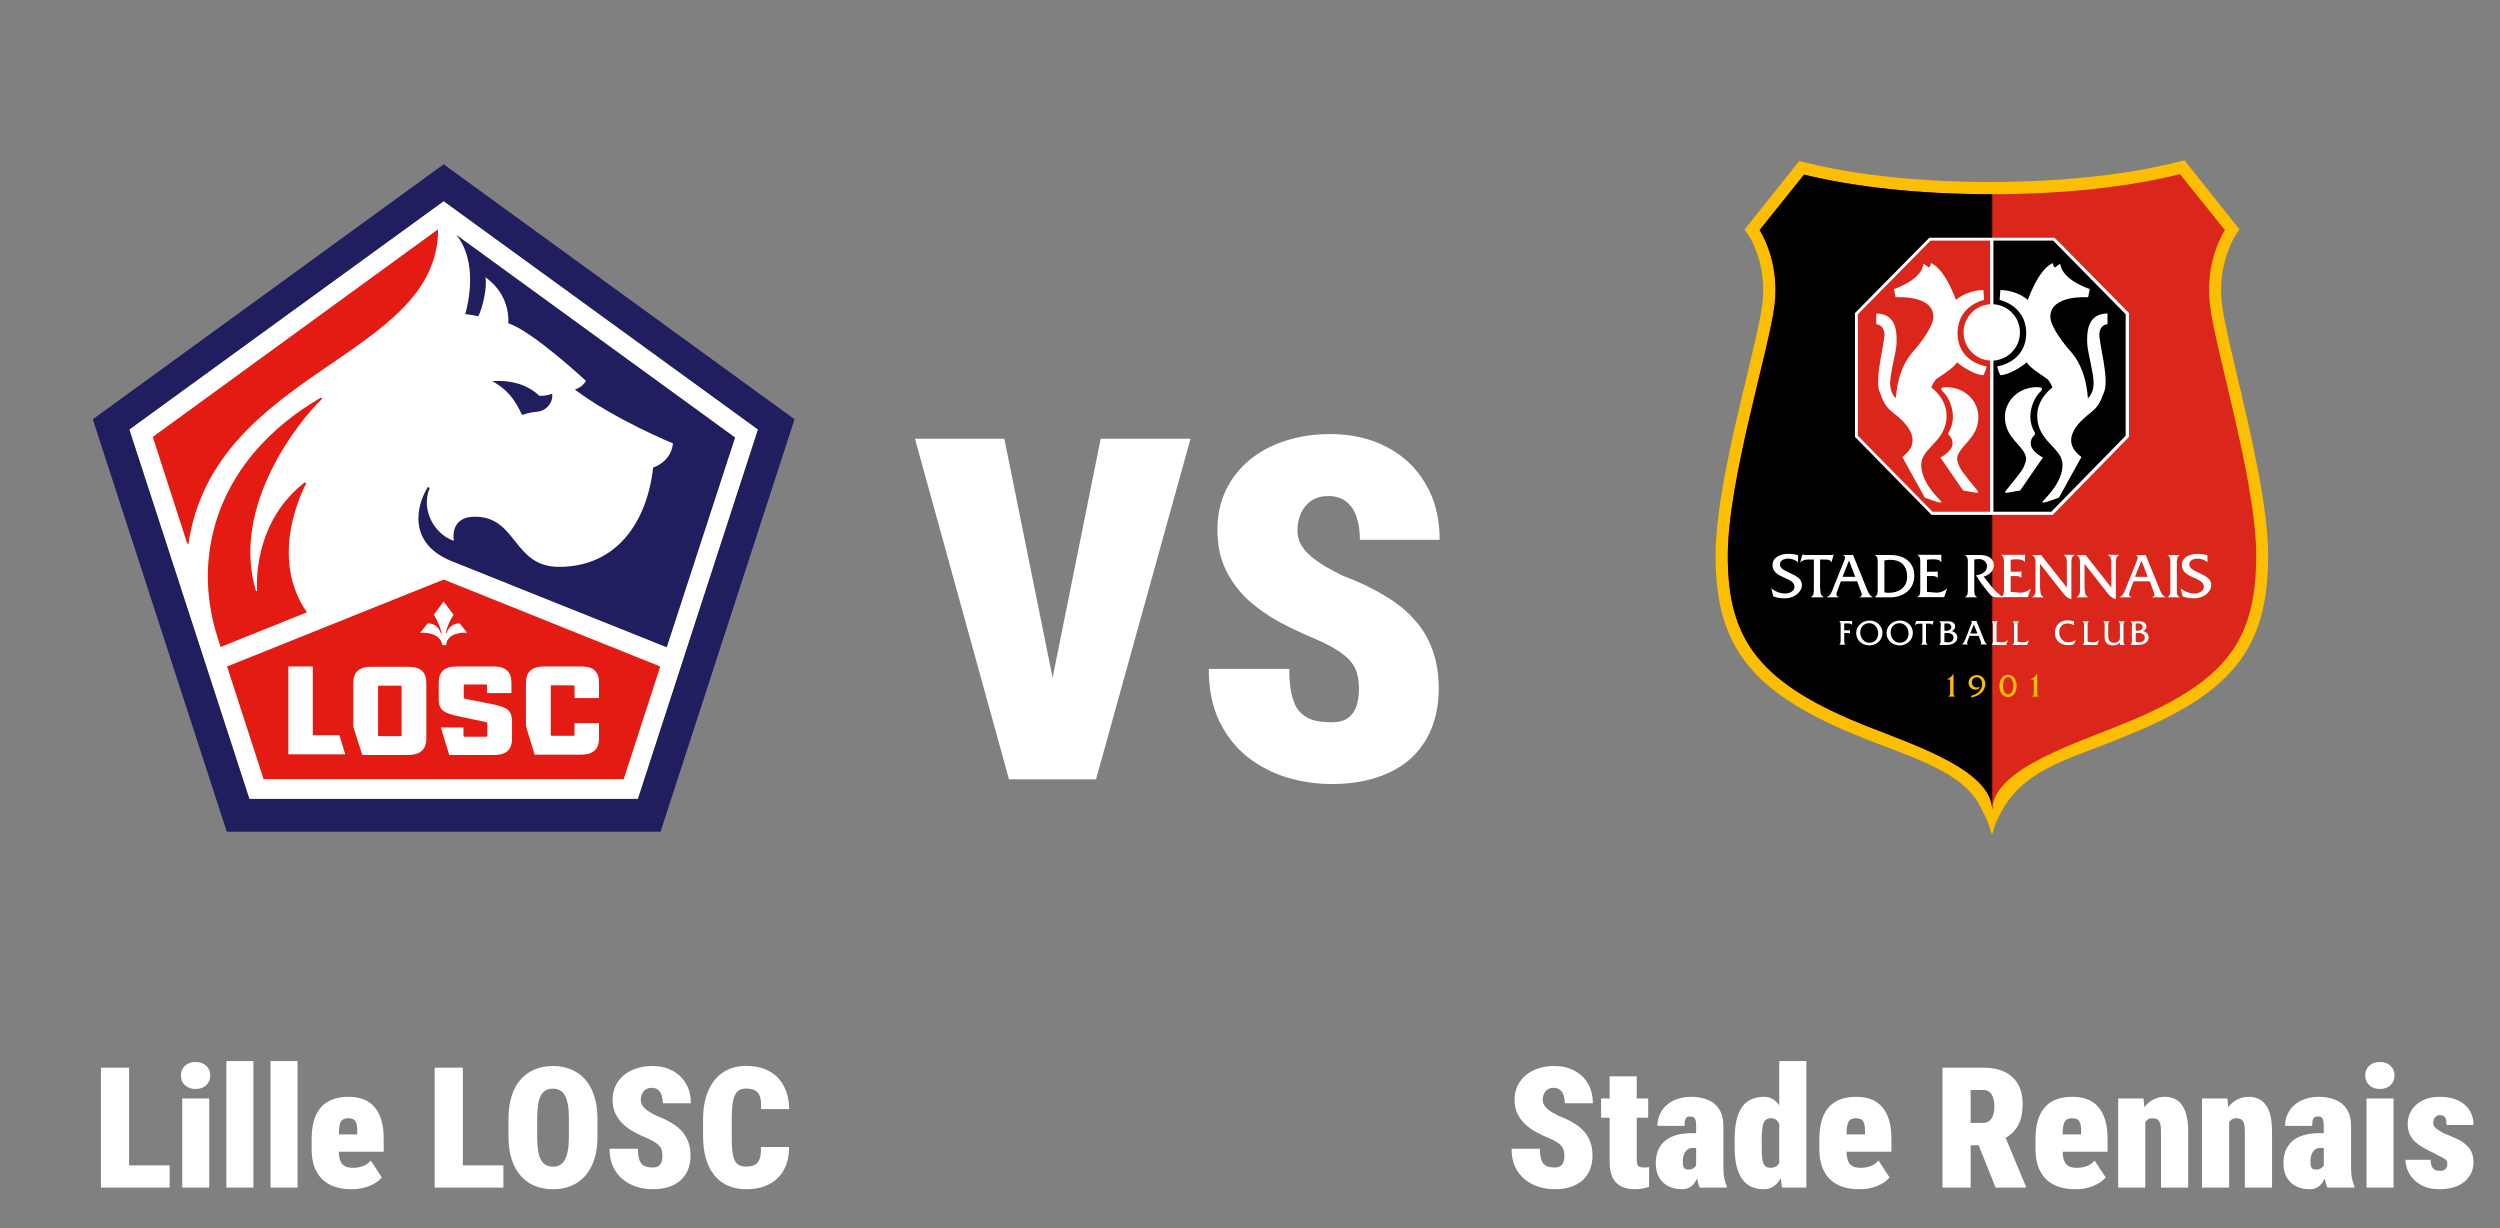 <svg width="741" height="364" viewBox="0 0 741 364" fill="none" xmlns="http://www.w3.org/2000/svg">
<rect x="0" y="0" width="741" height="364" fill="#808080" stroke="none"/>
<g clip-path="url(#clip0_108_1794)">
<path d="M189.094 236.799H73.906L38.322 127.296L131.5 59.614L224.678 127.296L189.094 236.799Z" fill="white"/>
<path d="M131.5 48.7L27.5 124.27L67.211 246.52H195.789L235.5 124.27L131.5 48.7ZM189.094 236.799H73.906L38.322 127.296L131.5 59.614L224.678 127.296L189.094 236.799Z" fill="#211E5F"/>
<path d="M135.26 69.61C141.588 77.497 138.928 89.419 137.92 93.088C140.579 93.455 140.304 93.455 141.771 93.73C143.055 91.254 144.431 85.292 143.881 82.174C150.025 86.576 150.851 92.629 150.667 95.839C157.729 98.04 173.687 112.897 173.687 112.897C172.77 114.365 171.577 115.098 170.385 115.465C182.032 124.269 199.457 131.423 199.457 131.423C198.907 137.017 193.588 138.576 193.588 138.576C191.754 154.993 182.583 168.016 165.708 168.016C152.135 168.016 153.327 153.525 141.221 153.158C132.967 152.883 134.526 160.312 134.526 160.312C128.84 158.386 124.622 151.232 127.373 144.629L126.823 144.354C123.338 149.857 120.77 161.137 133.976 166.365C136.636 167.465 197.623 191.86 197.623 191.86L217.891 129.68L135.26 69.61Z" fill="#211E5F"/>
<path d="M154.794 122.986C154.978 122.986 156.537 122.252 158.921 122.069C162.498 121.885 164.149 118.4 163.599 116.749C163.599 116.749 163.599 116.749 163.507 116.749C163.14 116.933 161.673 117.391 159.838 117.3C154.519 112.164 146.907 112.898 145.99 112.989C145.898 112.989 145.898 112.989 145.898 112.989C152.318 116.383 153.877 121.702 154.794 122.986Z" fill="#211E5F"/>
<path d="M118.569 203.233H112.516C112.058 203.233 112.058 203.324 112.058 203.691V217.723C112.058 218.09 112.149 218.182 112.516 218.182H118.569C119.028 218.182 119.028 218.09 119.028 217.723V203.691C119.119 203.324 119.028 203.233 118.569 203.233Z" fill="#E41B13"/>
<path d="M131.5 171.776L67.303 197.547L78.125 230.929H184.876L195.698 197.547L131.5 171.776ZM85.462 223.684V197.547H92.707V217.906H100.594L102.336 223.592H85.462V223.684ZM126.364 219.007C126.364 219.557 126.273 220.016 126.181 220.474C125.722 222.675 123.888 223.776 120.954 223.776H107.38L104.721 215.43V202.407C104.721 199.197 106.463 197.638 109.948 197.638H121.137C124.622 197.638 126.364 199.197 126.364 202.407V219.007ZM124.53 187.55L126.731 184.799C126.731 184.799 129.391 184.432 130.583 187.458C130.583 187.458 130.583 187.55 130.675 187.642C130.675 187.734 130.767 187.734 130.767 187.734C130.767 187.734 130.858 187.734 130.858 187.642C130.858 187.55 130.858 187.55 130.858 187.458C130.125 184.524 128.566 182.231 128.566 182.231L131.5 178.287L134.435 182.231C134.435 182.231 132.876 184.432 132.142 187.458C132.142 187.55 132.142 187.55 132.142 187.642C132.142 187.734 132.142 187.734 132.234 187.734C132.326 187.734 132.326 187.734 132.326 187.642C132.326 187.55 132.417 187.55 132.417 187.458C133.61 184.432 136.269 184.799 136.269 184.799L138.47 187.55C138.47 187.55 132.601 187 132.234 191.219H131.133C130.4 187 124.53 187.55 124.53 187.55ZM151.768 219.007C151.768 219.374 151.768 219.741 151.677 220.107C151.31 222.584 149.567 223.776 146.541 223.776H133.151L130.675 215.614H137.37V217.906C137.37 218.273 137.461 218.365 137.828 218.365H143.973C144.431 218.365 144.431 218.273 144.431 217.906V214.421C144.431 214.238 144.431 214.146 143.79 213.963L135.444 212.22C131.775 211.303 130.033 210.661 130.033 207.176V202.316C130.033 199.106 131.775 197.547 135.26 197.547H146.357C149.842 197.547 151.585 199.106 151.585 202.316V205.434H144.34V203.324C144.34 202.958 144.248 202.866 143.881 202.866H137.92C137.461 202.866 137.461 202.958 137.461 203.324V206.718C137.461 206.993 137.461 206.993 138.103 207.176L146.449 208.827C149.934 209.652 151.768 210.294 151.768 213.871V219.007V219.007ZM177.539 206.901H170.294V203.6C170.294 203.233 170.202 203.141 169.835 203.141H163.691C163.232 203.141 163.232 203.233 163.232 203.6V217.631C163.232 217.998 163.324 218.09 163.691 218.09H169.835C170.294 218.09 170.294 217.998 170.294 217.631V214.33H177.539V218.915C177.539 222.125 175.705 223.684 172.22 223.684H158.463L155.895 215.247V202.316C155.895 199.197 157.638 197.547 161.123 197.547H172.403C175.888 197.547 177.539 199.106 177.539 202.316V206.901Z" fill="#E41B13"/>
<path d="M129.849 67.959L45.292 129.497L55.472 161.046L55.839 161.229C63.542 109.412 129.849 106.203 129.849 67.959Z" fill="#E41B13"/>
<path d="M90.78 143.254L90.322 142.979C76.107 153.984 75.923 170.859 76.198 175.261L75.832 175.077C68.311 149.949 88.763 124.545 95.549 118.125L95.091 117.85C64.459 135.733 56.572 164.255 64.459 188.834L65.377 191.769L90.964 181.497C80.234 165.998 88.488 147.656 90.78 143.254Z" fill="#E41B13"/>
</g>
<path d="M50.278 345.408V352H35.337V345.408H50.278ZM38.267 316.453V352H29.917V316.453H38.267ZM62.022 325.584V352H54.014V325.584H62.022ZM53.623 318.772C53.623 317.601 54.022 316.64 54.819 315.892C55.633 315.143 56.683 314.769 57.969 314.769C59.271 314.769 60.321 315.143 61.118 315.892C61.916 316.64 62.315 317.601 62.315 318.772C62.315 319.944 61.916 320.905 61.118 321.653C60.321 322.402 59.271 322.776 57.969 322.776C56.683 322.776 55.633 322.402 54.819 321.653C54.022 320.905 53.623 319.944 53.623 318.772ZM75.107 314.5V352H67.1V314.5H75.107ZM88.193 314.5V352H80.186V314.5H88.193ZM104.136 352.488C102.248 352.488 100.563 352.228 99.082 351.707C97.617 351.186 96.388 350.421 95.395 349.412C94.403 348.387 93.646 347.142 93.125 345.677C92.62 344.212 92.368 342.535 92.368 340.647V337.767C92.368 335.651 92.588 333.803 93.027 332.225C93.483 330.646 94.159 329.336 95.054 328.294C95.949 327.236 97.088 326.438 98.472 325.901C99.855 325.364 101.483 325.096 103.354 325.096C104.998 325.096 106.455 325.34 107.725 325.828C109.01 326.316 110.093 327.073 110.972 328.099C111.867 329.108 112.55 330.402 113.022 331.98C113.494 333.543 113.73 335.398 113.73 337.547V341.38H95.371V336.229H105.894V335.325C105.91 334.251 105.812 333.437 105.601 332.884C105.405 332.33 105.112 331.956 104.722 331.761C104.331 331.549 103.851 331.443 103.281 331.443C102.614 331.443 102.085 331.557 101.694 331.785C101.304 332.013 101.019 332.371 100.84 332.859C100.661 333.348 100.539 333.999 100.474 334.812C100.425 335.626 100.4 336.611 100.4 337.767V340.647C100.4 341.787 100.49 342.715 100.669 343.431C100.864 344.147 101.141 344.7 101.499 345.091C101.873 345.481 102.321 345.758 102.842 345.921C103.379 346.067 103.989 346.141 104.673 346.141C105.649 346.141 106.602 345.978 107.529 345.652C108.457 345.311 109.246 344.757 109.897 343.992L113.169 348.973C112.729 349.542 112.078 350.104 111.216 350.657C110.353 351.194 109.328 351.634 108.14 351.976C106.951 352.317 105.617 352.488 104.136 352.488ZM149.204 345.408V352H134.263V345.408H149.204ZM137.192 316.453V352H128.843V316.453H137.192ZM177.085 331.565V336.937C177.085 339.492 176.768 341.738 176.133 343.675C175.498 345.612 174.595 347.239 173.423 348.558C172.251 349.86 170.859 350.844 169.248 351.512C167.653 352.163 165.879 352.488 163.926 352.488C161.956 352.488 160.166 352.163 158.555 351.512C156.943 350.844 155.552 349.86 154.38 348.558C153.208 347.239 152.305 345.612 151.67 343.675C151.035 341.738 150.718 339.492 150.718 336.937V331.565C150.718 329.01 151.035 326.756 151.67 324.803C152.305 322.85 153.2 321.222 154.355 319.92C155.527 318.618 156.919 317.633 158.53 316.966C160.142 316.299 161.932 315.965 163.901 315.965C165.854 315.965 167.637 316.299 169.248 316.966C170.876 317.633 172.267 318.618 173.423 319.92C174.578 321.222 175.474 322.85 176.108 324.803C176.759 326.756 177.085 329.01 177.085 331.565ZM168.613 336.937V331.517C168.613 329.922 168.516 328.562 168.32 327.439C168.125 326.316 167.832 325.405 167.441 324.705C167.051 324.005 166.562 323.493 165.977 323.167C165.391 322.841 164.699 322.679 163.901 322.679C163.071 322.679 162.363 322.841 161.777 323.167C161.191 323.493 160.703 324.005 160.312 324.705C159.938 325.405 159.661 326.316 159.482 327.439C159.303 328.562 159.214 329.922 159.214 331.517V336.937C159.214 338.515 159.303 339.866 159.482 340.989C159.661 342.096 159.938 343.007 160.312 343.724C160.703 344.44 161.2 344.969 161.802 345.311C162.404 345.636 163.112 345.799 163.926 345.799C164.707 345.799 165.391 345.636 165.977 345.311C166.579 344.969 167.067 344.44 167.441 343.724C167.832 343.007 168.125 342.096 168.32 340.989C168.516 339.866 168.613 338.515 168.613 336.937ZM196.348 342.552C196.348 341.998 196.291 341.502 196.177 341.062C196.079 340.607 195.876 340.184 195.566 339.793C195.273 339.402 194.826 339.012 194.224 338.621C193.621 338.214 192.816 337.791 191.807 337.352C190.537 336.831 189.292 336.245 188.071 335.594C186.851 334.926 185.752 334.153 184.775 333.274C183.815 332.379 183.042 331.338 182.456 330.149C181.87 328.945 181.577 327.545 181.577 325.95C181.577 324.42 181.87 323.045 182.456 321.824C183.058 320.587 183.88 319.537 184.922 318.675C185.98 317.796 187.225 317.129 188.657 316.673C190.09 316.201 191.652 315.965 193.345 315.965C195.591 315.965 197.568 316.421 199.277 317.332C201.003 318.227 202.345 319.505 203.306 321.165C204.282 322.809 204.771 324.754 204.771 327H196.445C196.445 326.105 196.331 325.315 196.104 324.632C195.876 323.948 195.518 323.411 195.029 323.021C194.557 322.63 193.931 322.435 193.149 322.435C192.45 322.435 191.855 322.597 191.367 322.923C190.895 323.248 190.537 323.688 190.293 324.241C190.049 324.778 189.927 325.372 189.927 326.023C189.927 326.561 190.049 327.049 190.293 327.488C190.537 327.911 190.871 328.31 191.294 328.685C191.733 329.059 192.238 329.417 192.808 329.759C193.394 330.101 194.02 330.434 194.688 330.76C196.299 331.362 197.723 332.037 198.96 332.786C200.213 333.519 201.263 334.357 202.109 335.301C202.956 336.229 203.59 337.286 204.014 338.475C204.453 339.663 204.673 341.006 204.673 342.503C204.673 344.098 204.412 345.514 203.892 346.751C203.387 347.988 202.646 349.038 201.67 349.9C200.693 350.747 199.513 351.39 198.13 351.829C196.763 352.269 195.216 352.488 193.491 352.488C191.912 352.488 190.358 352.26 188.828 351.805C187.314 351.333 185.939 350.617 184.702 349.656C183.481 348.68 182.505 347.435 181.772 345.921C181.04 344.391 180.674 342.576 180.674 340.477H189.072C189.072 341.518 189.154 342.397 189.316 343.113C189.479 343.829 189.731 344.407 190.073 344.847C190.431 345.27 190.887 345.579 191.44 345.774C191.994 345.953 192.677 346.043 193.491 346.043C194.24 346.043 194.818 345.888 195.225 345.579C195.648 345.254 195.941 344.83 196.104 344.31C196.266 343.772 196.348 343.187 196.348 342.552ZM225.522 339.964H233.872C233.888 342.633 233.368 344.912 232.31 346.8C231.268 348.672 229.795 350.088 227.891 351.048C225.986 352.008 223.757 352.488 221.201 352.488C219.134 352.488 217.303 352.13 215.708 351.414C214.113 350.698 212.77 349.656 211.68 348.289C210.589 346.922 209.767 345.27 209.214 343.333C208.66 341.38 208.384 339.166 208.384 336.692V331.736C208.384 329.279 208.677 327.073 209.263 325.12C209.865 323.167 210.711 321.507 211.802 320.14C212.909 318.772 214.243 317.731 215.806 317.015C217.384 316.299 219.142 315.94 221.079 315.94C223.797 315.94 226.092 316.453 227.964 317.479C229.852 318.488 231.3 319.952 232.31 321.873C233.319 323.777 233.856 326.064 233.921 328.733H225.571C225.653 327.187 225.555 325.975 225.278 325.096C225.002 324.201 224.513 323.574 223.813 323.216C223.13 322.841 222.218 322.654 221.079 322.654C220.298 322.654 219.639 322.809 219.102 323.118C218.564 323.427 218.133 323.94 217.808 324.656C217.482 325.356 217.246 326.284 217.1 327.439C216.953 328.595 216.88 330.011 216.88 331.688V336.692C216.88 338.401 216.937 339.834 217.051 340.989C217.165 342.145 217.376 343.081 217.686 343.797C218.011 344.497 218.451 345.001 219.004 345.311C219.574 345.62 220.306 345.774 221.201 345.774C222.145 345.774 222.951 345.62 223.618 345.311C224.285 344.985 224.79 344.407 225.132 343.577C225.474 342.731 225.604 341.526 225.522 339.964Z" fill="white"/>
<path d="M310.715 207.218L326.246 130.047H352.871L324.859 231H307.803L310.715 207.218ZM297.68 130.047L313.28 207.218L316.331 231H299.066L271.193 130.047H297.68ZM402.793 204.167C402.793 202.595 402.631 201.186 402.308 199.938C402.03 198.643 401.452 197.441 400.574 196.332C399.742 195.223 398.471 194.113 396.761 193.004C395.05 191.848 392.762 190.646 389.896 189.398C386.291 187.919 382.755 186.255 379.288 184.406C375.821 182.511 372.701 180.315 369.928 177.819C367.201 175.277 365.005 172.319 363.341 168.944C361.677 165.524 360.845 161.549 360.845 157.019C360.845 152.674 361.677 148.768 363.341 145.301C365.051 141.788 367.385 138.806 370.344 136.356C373.348 133.86 376.884 131.965 380.952 130.671C385.02 129.33 389.457 128.66 394.265 128.66C400.644 128.66 406.26 129.954 411.113 132.543C416.013 135.085 419.826 138.714 422.554 143.429C425.327 148.097 426.714 153.621 426.714 160H403.07C403.07 157.458 402.747 155.216 402.1 153.274C401.452 151.333 400.436 149.808 399.049 148.698C397.708 147.589 395.929 147.034 393.71 147.034C391.722 147.034 390.035 147.496 388.648 148.421C387.308 149.345 386.291 150.593 385.598 152.165C384.904 153.69 384.558 155.378 384.558 157.227C384.558 158.752 384.904 160.139 385.598 161.387C386.291 162.589 387.239 163.721 388.44 164.784C389.688 165.847 391.121 166.864 392.739 167.835C394.403 168.806 396.183 169.753 398.078 170.678C402.654 172.388 406.699 174.306 410.212 176.433C413.771 178.513 416.753 180.893 419.156 183.574C421.56 186.209 423.363 189.214 424.564 192.588C425.812 195.962 426.437 199.776 426.437 204.028C426.437 208.558 425.697 212.58 424.218 216.093C422.785 219.606 420.682 222.587 417.908 225.037C415.135 227.441 411.784 229.267 407.854 230.515C403.972 231.763 399.58 232.387 394.681 232.387C390.197 232.387 385.783 231.74 381.438 230.445C377.139 229.105 373.233 227.071 369.72 224.344C366.253 221.57 363.479 218.034 361.399 213.735C359.319 209.39 358.279 204.236 358.279 198.273H382.131C382.131 201.232 382.362 203.728 382.824 205.762C383.286 207.796 384.003 209.437 384.974 210.685C385.991 211.886 387.285 212.765 388.856 213.319C390.428 213.828 392.369 214.082 394.681 214.082C396.807 214.082 398.448 213.643 399.604 212.765C400.805 211.84 401.637 210.638 402.1 209.159C402.562 207.634 402.793 205.97 402.793 204.167Z" fill="white"/>
<g clip-path="url(#clip1_108_1794)">
<path d="M645.212 48.067C630.328 51.823 610.91 53.879 590.499 53.949H590.002C569.804 53.949 550.456 51.965 535.573 48.28L533.305 47.713L517.075 68.053L518.564 70.25C518.635 70.321 523.737 78.188 522.391 89.81C521.895 94.275 519.981 102.213 517.784 111.355C513.674 128.506 508.5 149.839 508.5 164.864C508.5 192.291 519.698 205.969 552.937 219.01L556.338 220.356C569.166 225.317 582.986 229.64 587.522 240.2C589.01 243.035 589.365 243.815 590.428 247.5C591.42 243.886 591.987 242.893 593.404 240.2C599.854 228.648 611.831 225.388 624.588 220.356L627.99 219.01C661.37 205.898 672.143 192.787 672.285 165.076C672.355 150.547 667.253 129.002 663.142 111.639C660.945 102.284 659.032 94.275 658.535 89.74C657.26 78.188 662.363 70.25 662.363 70.179L663.78 67.982L662.15 65.927L647.479 47.5L645.212 48.067Z" fill="#FCBE00"/>
<path d="M654.992 90.165C653.504 76.982 659.457 68.194 659.457 68.194L646.133 51.61C631.534 55.296 612.044 57.564 590.499 57.564C590.357 57.564 590.145 57.564 590.003 57.564C568.741 57.564 549.322 55.367 534.723 51.752L521.541 68.194C521.541 68.194 527.494 76.982 526.006 90.165C524.517 103.347 512.115 142.114 512.115 164.863C512.115 189.881 521.612 202.851 554.283 215.608C569.521 221.561 590.286 228.719 590.499 240.058C590.711 228.79 611.477 221.632 626.714 215.608C659.386 202.78 668.6 190.732 668.741 165.005C668.883 143.177 656.48 103.347 654.992 90.165Z" fill="#DA261B"/>
<path d="M590.499 57.564C590.357 57.564 590.145 57.564 590.003 57.564C568.741 57.564 549.322 55.367 534.723 51.752L521.541 68.194C521.541 68.194 527.494 76.983 526.006 90.165C524.517 103.347 512.115 142.114 512.115 164.863C512.115 189.881 521.612 202.851 554.283 215.608C569.521 221.561 590.286 228.719 590.499 240.058V216.954V57.564Z" fill="black"/>
<path d="M533.022 166.777C532.313 165.998 531.108 165.572 530.045 165.572C528.982 165.572 527.565 165.998 527.565 167.273C527.565 169.896 534.085 169.825 534.085 173.368C534.085 175.424 531.959 177.337 528.982 177.337C527.848 177.337 526.643 177.195 525.58 176.77L525.013 174.361C526.147 175.353 527.706 175.92 529.195 175.92C530.258 175.92 531.888 175.282 531.888 173.935C531.888 170.959 525.368 171.526 525.368 167.486C525.368 165.076 527.848 164.155 530.116 164.155C531.037 164.155 532.029 164.297 532.951 164.58V166.777H533.022Z" fill="white"/>
<path d="M539.542 174.573C539.542 175.636 539.542 176.416 540.534 176.983V177.053H536.778V176.983C537.699 176.628 537.628 175.211 537.628 174.36V165.856H535.927C535.077 165.856 534.226 166.068 533.659 166.635H533.588L534.226 164.367H534.297C534.51 164.438 534.793 164.438 535.006 164.509H535.502H542.589C542.943 164.509 543.227 164.509 543.44 164.367H543.51L542.873 166.635H542.802C542.589 165.997 541.809 165.856 541.172 165.856H539.471V174.573H539.542Z" fill="white"/>
<path d="M545.637 172.305L544.645 174.998C544.219 176.061 544.078 176.628 544.999 176.983V177.054H541.526V176.983C542.66 176.416 542.944 175.353 543.369 174.29L546.558 166.352C546.842 165.643 547.196 164.864 546.275 164.58V164.509H549.251L553.22 174.29C553.645 175.353 554 176.416 555.063 176.983V177.054H551.165V176.983C552.086 176.557 551.945 176.345 551.448 174.998L550.456 172.305H545.637ZM548.047 166.139L546.133 170.959H549.889L548.047 166.139Z" fill="white"/>
<path d="M556.551 167.132C556.551 166.281 556.693 164.864 555.701 164.58V164.509H560.378C564.701 164.509 567.395 166.848 567.395 170.675C567.395 174.431 564.489 177.054 560.236 177.054H555.701V176.983C556.622 176.345 556.551 175.424 556.551 174.29V167.132ZM558.465 175.565C558.89 175.636 559.386 175.707 559.882 175.707C562.717 175.707 565.268 174.219 565.268 170.959C565.268 167.628 563.426 165.927 560.236 165.927C559.67 165.927 559.103 165.998 558.536 166.139V175.565H558.465Z" fill="white"/>
<path d="M571.079 175.423L573.489 175.636C574.765 175.778 576.04 175.353 577.033 174.502H577.104L576.253 176.983H568.315V176.912C569.308 176.557 569.166 175.14 569.166 174.289V167.131C569.166 166.281 569.308 164.864 568.315 164.509V164.438H574.41C574.765 164.438 575.048 164.509 575.332 164.367H575.403V166.564H575.332C574.765 165.856 573.985 165.785 573.064 165.785C572.426 165.785 571.717 165.785 571.15 165.927V169.47H573.418C573.702 169.47 574.056 169.47 574.269 169.328H574.34V171.313H574.269C573.985 170.746 573.135 170.746 572.568 170.746H571.15V175.423H571.079Z" fill="white"/>
<path d="M587.026 164.509C589.577 164.509 590.994 165.856 590.994 167.557C590.994 169.258 589.506 170.533 587.947 170.888L590.711 174.36C591.491 175.353 592.695 176.345 593.758 177.054H591.987C590.994 177.054 590.357 176.841 589.79 176.132L587.451 173.226L585.679 170.533C587.167 170.321 588.939 169.612 588.939 167.84C588.939 166.494 587.734 165.643 586.459 165.714C586.033 165.714 585.608 165.785 585.183 165.856V174.36C585.183 175.211 585.041 176.628 586.033 176.983V177.054H582.419V176.983C583.411 176.628 583.269 175.211 583.269 174.36V167.202C583.269 166.352 583.411 164.935 582.419 164.58V164.509H587.026Z" fill="white"/>
<path d="M595.885 175.423L598.294 175.636C599.57 175.778 600.846 175.353 601.838 174.502H601.909L601.058 176.983H593.121V176.912C594.113 176.557 593.971 175.14 593.971 174.289V167.131C593.971 166.281 594.113 164.864 593.121 164.509V164.438H599.216C599.57 164.438 599.853 164.509 600.137 164.367H600.208V166.564H600.137C599.57 165.856 598.79 165.785 597.869 165.785C597.231 165.785 596.522 165.785 595.955 165.927V169.47H598.223C598.507 169.47 598.861 169.47 599.074 169.328H599.145V171.313H599.074C598.79 170.746 597.94 170.746 597.373 170.746H595.955V175.423H595.885Z" fill="white"/>
<path d="M604.744 174.573C604.744 175.636 604.744 176.416 605.736 176.983V177.053H602.334V176.983C603.326 176.416 603.326 175.636 603.326 174.573V166.99C603.326 165.927 603.326 165.147 602.334 164.58V164.509H605.098C605.169 164.722 605.24 164.863 605.381 165.005L605.665 165.36L612.61 174.148V166.919C612.61 165.856 612.61 165.076 611.618 164.509V164.438H614.949V164.509C613.957 165.076 613.957 165.856 613.957 166.919V177.62C612.61 177.195 612.043 176.557 611.193 175.423L604.673 167.131V174.573H604.744Z" fill="white"/>
<path d="M617.926 174.573C617.926 175.636 617.926 176.416 618.918 176.983V177.053H615.516V176.983C616.508 176.416 616.508 175.636 616.508 174.573V166.99C616.508 165.927 616.508 165.147 615.516 164.58V164.509H618.28C618.351 164.722 618.422 164.863 618.564 165.005L618.847 165.36L625.793 174.148V166.919C625.793 165.856 625.793 165.076 624.8 164.509V164.438H628.131V164.509C627.139 165.076 627.139 165.856 627.139 166.919V177.62C625.793 177.195 625.226 176.557 624.375 175.423L617.855 167.131V174.573H617.926Z" fill="white"/>
<path d="M632.384 172.305L631.392 174.998C630.967 176.061 630.825 176.628 631.746 176.983V177.054H628.273V176.983C629.407 176.416 629.691 175.353 630.116 174.29L633.305 166.352C633.589 165.643 633.943 164.864 633.022 164.58V164.509H635.998L639.967 174.29C640.393 175.353 640.747 176.416 641.81 176.983V177.054H637.912V176.983C638.833 176.557 638.692 176.345 638.195 174.998L637.203 172.305H632.384ZM634.723 166.139L632.809 170.959H636.565L634.723 166.139Z" fill="white"/>
<path d="M643.298 167.202C643.298 166.352 643.44 164.935 642.448 164.58V164.509H646.062V164.58C645.141 164.935 645.212 166.352 645.212 167.202V174.36C645.212 175.211 645.07 176.628 646.062 176.983V177.054H642.448V176.983C643.369 176.628 643.298 175.211 643.298 174.36V167.202Z" fill="white"/>
<path d="M654.354 166.777C653.645 165.998 652.441 165.572 651.378 165.572C650.315 165.572 648.897 165.998 648.897 167.273C648.897 169.896 655.417 169.825 655.417 173.368C655.417 175.424 653.291 177.337 650.315 177.337C649.181 177.337 647.976 177.195 646.913 176.77L646.346 174.361C647.48 175.353 649.039 175.92 650.527 175.92C651.59 175.92 653.22 175.282 653.22 173.935C653.22 170.959 646.7 171.526 646.7 167.486C646.7 165.076 649.181 164.155 651.448 164.155C652.37 164.155 653.362 164.297 654.283 164.58V166.777H654.354Z" fill="white"/>
<path d="M546.629 189.598C546.629 190.094 546.558 190.874 547.054 191.086H545.07C545.637 190.874 545.566 190.094 545.566 189.598V185.558C545.566 185.062 545.637 184.283 545.07 184.07H548.472C548.684 184.07 548.826 184.07 548.968 183.999V185.204C548.613 184.849 548.188 184.779 547.692 184.779C547.338 184.779 546.912 184.779 546.629 184.849V186.834H547.905C548.046 186.834 548.259 186.834 548.33 186.763V187.897C548.188 187.543 547.692 187.613 547.409 187.613H546.629V189.598Z" fill="white"/>
<path d="M557.968 187.542C557.968 189.739 556.196 191.299 554.07 191.299C551.944 191.299 550.172 189.81 550.172 187.613C550.172 185.558 551.944 183.928 554.141 183.928C556.338 183.928 557.968 185.629 557.968 187.542ZM551.377 187.472C551.377 188.96 552.44 190.519 554.07 190.519C555.7 190.519 556.693 189.314 556.693 187.755C556.693 186.196 555.7 184.708 553.999 184.708C552.44 184.708 551.377 185.912 551.377 187.472Z" fill="white"/>
<path d="M566.969 187.542C566.969 189.739 565.197 191.299 563.071 191.299C560.945 191.299 559.173 189.81 559.173 187.613C559.173 185.558 560.945 183.928 563.142 183.928C565.41 183.928 566.969 185.629 566.969 187.542ZM560.378 187.472C560.378 188.96 561.441 190.519 563.071 190.519C564.701 190.519 565.694 189.314 565.694 187.755C565.694 186.196 564.701 184.708 563 184.708C561.441 184.708 560.378 185.912 560.378 187.472Z" fill="white"/>
<path d="M570.867 189.74C570.867 190.377 570.867 190.732 571.434 191.086H569.308C569.875 190.874 569.804 190.094 569.804 189.598V184.849H568.883C568.457 184.849 567.961 184.991 567.607 185.275L567.961 183.999C568.103 184.07 568.245 184.07 568.387 184.07H568.67H572.639C572.851 184.07 572.993 184.07 573.135 183.999L572.781 185.275C572.639 184.92 572.214 184.849 571.859 184.849H570.867V189.74Z" fill="white"/>
<path d="M575.261 185.629C575.261 185.133 575.332 184.353 574.765 184.141H577.317C578.734 184.141 579.514 184.708 579.514 185.7C579.514 186.409 579.088 186.834 578.451 187.046C579.372 187.259 580.151 187.897 580.151 188.96C580.151 189.81 579.584 190.448 578.876 190.803C578.167 191.157 577.317 191.157 576.466 191.157H574.694C575.261 190.944 575.19 190.165 575.19 189.669V185.629H575.261ZM577.246 190.377C578.096 190.448 579.018 190.023 579.018 189.031C579.018 187.968 578.025 187.542 577.104 187.613L576.324 187.684V190.306L577.246 190.377ZM576.679 186.975C577.387 186.975 578.38 186.763 578.38 185.842C578.38 185.133 577.671 184.708 577.033 184.778L576.324 184.849V186.905H576.679V186.975Z" fill="white"/>
<path d="M583.766 188.464L583.199 189.952C582.986 190.519 582.915 190.874 583.411 191.015H581.427C582.065 190.732 582.206 190.094 582.49 189.527L584.262 185.062C584.403 184.708 584.616 184.212 584.12 184.07H585.821L588.018 189.527C588.23 190.165 588.443 190.732 589.081 191.015H586.884C587.38 190.803 587.309 190.661 587.026 189.952L586.459 188.464H583.766ZM585.041 185.062L583.978 187.755H586.104L585.041 185.062Z" fill="white"/>
<path d="M593.262 190.377C593.971 190.448 594.609 190.165 595.176 189.739L594.609 191.157H590.215C590.782 190.944 590.711 190.165 590.711 189.669V185.629C590.711 185.133 590.782 184.353 590.215 184.141H592.27C591.703 184.353 591.774 185.133 591.774 185.629V190.236L593.262 190.377Z" fill="white"/>
<path d="M599.499 190.377C600.208 190.448 600.846 190.165 601.413 189.739L600.846 191.157H596.452C597.019 190.944 596.948 190.165 596.948 189.669V185.629C596.948 185.133 597.019 184.353 596.452 184.141H598.507C597.94 184.353 598.011 185.133 598.011 185.629V190.236L599.499 190.377Z" fill="white"/>
<path d="M614.808 185.416C614.241 185.062 613.532 184.779 612.823 184.779C611.335 184.779 610.343 185.842 610.343 187.401C610.343 188.96 611.406 190.377 613.036 190.377C613.815 190.377 614.595 190.094 615.304 189.74L614.737 190.944C614.241 191.157 613.674 191.228 613.107 191.228C610.626 191.228 609.067 189.81 609.067 187.543C609.067 185.345 610.626 183.857 612.823 183.857C613.461 183.857 614.099 183.999 614.737 184.141V185.416H614.808Z" fill="white"/>
<path d="M620.265 190.377C620.973 190.448 621.611 190.165 622.178 189.739L621.611 191.157H617.217C617.784 190.944 617.713 190.165 617.713 189.669V185.629C617.713 185.133 617.784 184.353 617.217 184.141H619.273C618.706 184.353 618.776 185.133 618.776 185.629V190.236L620.265 190.377Z" fill="white"/>
<path d="M628.344 190.448C627.848 191.086 626.997 191.299 626.289 191.299C625.58 191.299 624.871 191.086 624.375 190.59C623.808 189.952 623.808 189.243 623.808 188.464V185.629C623.808 185.133 623.879 184.353 623.312 184.141H625.367C624.8 184.353 624.871 185.133 624.871 185.629V188.464C624.871 189.881 625.438 190.519 626.572 190.519C627.139 190.519 627.777 190.306 628.131 189.81C628.344 189.456 628.344 189.243 628.344 188.818V185.629C628.344 185.133 628.415 184.353 627.848 184.141H629.903C629.336 184.353 629.407 185.133 629.407 185.629V189.669C629.407 190.165 629.336 190.944 629.903 191.157H628.344V190.448Z" fill="white"/>
<path d="M631.959 185.629C631.959 185.133 632.029 184.353 631.462 184.141H634.014C635.431 184.141 636.211 184.708 636.211 185.7C636.211 186.409 635.786 186.834 635.148 187.046C636.14 187.259 636.849 187.897 636.849 188.96C636.849 189.81 636.282 190.448 635.573 190.803C634.864 191.157 634.014 191.157 633.163 191.157H631.392C631.959 190.944 631.888 190.165 631.888 189.669V185.629H631.959ZM633.943 190.377C634.793 190.448 635.715 190.023 635.715 189.031C635.715 187.968 634.723 187.542 633.801 187.613L633.022 187.684V190.306L633.943 190.377ZM633.376 186.975C634.085 186.975 635.077 186.763 635.077 185.842C635.077 185.133 634.368 184.708 633.73 184.778L633.022 184.849V186.905H633.376V186.975Z" fill="white"/>
<path d="M576.962 201.363C577.812 201.079 578.592 200.441 579.017 199.662V205.119C579.017 205.686 578.946 206.111 579.513 206.465H577.458C578.025 206.182 578.025 205.757 578.025 205.119V201.433L576.962 201.363Z" fill="#FCBE00"/>
<path d="M584.545 206.111C586.104 205.827 587.522 204.41 587.522 202.78C587.522 201.788 586.955 200.725 585.892 200.725C585.041 200.725 584.474 201.362 584.474 202.213C584.474 203.063 585.041 203.772 585.962 203.772C586.317 203.772 586.671 203.63 586.955 203.489L586.317 204.268C586.033 204.339 585.821 204.41 585.537 204.41C584.403 204.41 583.482 203.559 583.482 202.425C583.482 201.008 584.616 200.087 585.962 200.087C587.451 200.087 588.443 201.291 588.443 202.709C588.443 203.843 587.876 204.906 587.026 205.544C586.175 206.253 585.183 206.607 584.049 206.749L584.545 206.111Z" fill="#FCBE00"/>
<path d="M592.625 203.347C592.625 201.575 593.475 200.016 595.176 200.016C596.948 200.016 597.728 201.717 597.728 203.276C597.728 204.835 596.948 206.607 595.176 206.607C593.617 206.607 592.625 205.119 592.625 203.347ZM593.688 203.205C593.688 204.198 593.972 205.828 595.247 205.828C596.169 205.828 596.736 204.623 596.736 203.276C596.736 201.93 596.169 200.654 595.176 200.654C593.972 200.725 593.688 202.284 593.688 203.205Z" fill="#FCBE00"/>
<path d="M601.767 201.363C602.618 201.079 603.397 200.441 603.822 199.662V205.119C603.822 205.686 603.751 206.111 604.318 206.465H602.263C602.83 206.182 602.83 205.757 602.83 205.119V201.433L601.767 201.363Z" fill="#FCBE00"/>
<path d="M608.004 151.682L630.045 129.144V93.141L608.571 71.313H572.213L550.668 93.141V129.144L572.78 151.682H608.004Z" fill="white"/>
<path d="M572.426 152.532L549.818 129.499V92.787L571.859 70.462H608.996L631.037 92.787V129.499L608.712 152.319L608.429 152.603H572.426V152.532ZM608.004 151.681V150.76V151.681ZM551.59 93.496V128.79L573.135 150.831H607.578L629.123 128.79V93.496L608.145 72.234H572.568L551.59 93.496Z" fill="white"/>
<path d="M589.861 71.313H572.213L550.668 93.141V129.144L572.78 151.682H589.861V71.313Z" fill="#DA261B"/>
<path d="M590.853 71.313H608.57L630.045 93.141V129.144L608.003 151.682H590.853V71.313Z" fill="black"/>
<path d="M590.357 106.89C594.963 106.89 598.719 103.134 598.719 98.527C598.719 93.921 594.963 90.165 590.357 90.165C585.75 90.165 581.994 93.921 581.994 98.527C581.994 103.134 585.75 106.89 590.357 106.89Z" fill="white"/>
<path d="M592.696 88.889L592.908 85.983C592.908 85.983 597.231 85.771 601.058 88.889C601.058 88.889 604.106 79.888 608.429 77.975C608.429 77.975 608.713 79.18 608.996 79.251C609.28 79.321 610.343 78.188 610.626 78.258C610.91 78.329 610.272 82.298 619.414 85.7L618.918 88.109C618.918 88.109 607.72 87.259 607.72 93.921C607.72 96.898 612.044 102.142 612.752 103.063C613.461 103.985 618.138 107.812 618.847 118.017C618.847 118.017 620.548 116.742 620.548 113.552C620.548 110.363 618.635 103.914 618.635 101.575C618.635 99.236 618.28 92.929 624.659 92.929V96.118C624.659 96.118 622.533 96.047 622.249 98.882C622.036 101.292 625.155 111.922 623.737 115.962C622.533 119.293 621.895 120.569 619.556 122.411C617.217 124.254 609.776 130.136 616.934 135.452L610.272 147.5C610.272 147.5 606.374 148.917 606.09 148.917C605.807 148.917 605.027 149.059 605.594 148.421C606.161 147.783 611.335 143.035 611.335 137.791C611.335 132.617 603.822 130.987 603.822 123.191C603.822 118.017 608.358 114.828 608.358 114.828C608.358 114.828 607.579 112.915 606.728 112.277C605.949 111.639 601.484 109.017 600.775 107.387C600.775 107.387 596.381 111.001 592.908 111.214C592.908 111.214 592.058 109.655 591.987 108.591C591.987 108.591 600.775 107.457 600.562 98.315C600.279 90.448 592.696 88.889 592.696 88.889Z" fill="white"/>
<path d="M588.089 88.889L587.876 85.983C587.876 85.983 583.553 85.771 579.726 88.889C579.726 88.889 576.678 79.888 572.355 77.975C572.355 77.975 572.072 79.18 571.788 79.251C571.505 79.321 570.442 78.188 570.158 78.258C569.875 78.329 570.512 82.298 561.37 85.7L561.866 88.109C561.866 88.109 573.064 87.259 573.064 93.921C573.064 96.898 568.741 102.142 568.032 103.063C567.323 103.985 562.646 107.812 561.937 118.017C561.937 118.017 560.236 116.742 560.236 113.552C560.236 110.363 562.15 103.914 562.15 101.575C562.15 99.236 562.504 92.929 556.125 92.929V96.118C556.125 96.118 558.252 96.047 558.535 98.882C558.748 101.292 555.629 111.922 557.047 115.962C558.252 119.293 558.889 120.569 561.228 122.411C563.567 124.254 571.009 130.136 563.851 135.452L570.512 147.5C570.512 147.5 574.41 148.917 574.694 148.917C574.977 148.917 575.757 149.059 575.19 148.421C574.623 147.783 569.449 143.035 569.449 137.791C569.449 132.617 576.962 130.987 576.962 123.191C576.962 118.017 572.426 114.828 572.426 114.828C572.426 114.828 573.206 112.915 574.056 112.277C574.836 111.639 579.301 109.017 580.009 107.387C580.009 107.387 584.403 111.001 587.876 111.214C587.876 111.214 588.726 109.655 588.797 108.591C588.797 108.591 580.009 107.457 580.222 98.315C580.505 90.448 588.089 88.889 588.089 88.889Z" fill="white"/>
<path d="M575.12 135.594L581.852 145.374L585.892 146.083C585.892 146.083 586.601 146.083 586.176 145.516C585.75 144.949 581.285 139.633 580.789 138.358C580.364 137.011 579.301 135.948 581.144 133.397C582.916 130.916 586.388 128.577 586.388 123.616C586.388 118.655 582.136 114.616 576.608 114.757C574.127 114.828 576.112 116.316 576.395 116.6C576.962 117.309 578.451 119.364 578.805 122.553C579.159 126.026 577.458 128.152 577.458 128.436C577.458 129.286 578.734 129.428 578.734 131.483C578.663 133.893 575.12 135.594 575.12 135.594Z" fill="white"/>
<path d="M605.523 135.594L598.791 145.374L594.751 146.083C594.751 146.083 594.042 146.083 594.468 145.516C594.893 144.949 599.429 139.633 599.854 138.358C600.279 137.011 601.342 135.948 599.499 133.397C597.728 130.916 594.255 128.577 594.255 123.616C594.255 118.655 598.507 114.616 604.035 114.757C606.516 114.828 604.531 116.316 604.248 116.6C603.681 117.309 602.193 119.364 601.838 122.553C601.484 126.026 603.185 128.152 603.185 128.436C603.185 129.286 601.909 129.428 601.909 131.483C601.98 133.893 605.523 135.594 605.523 135.594Z" fill="white"/>
</g>
<path d="M463.693 342.552C463.693 341.998 463.636 341.502 463.522 341.062C463.425 340.607 463.221 340.184 462.912 339.793C462.619 339.402 462.172 339.012 461.569 338.621C460.967 338.214 460.161 337.791 459.152 337.352C457.883 336.831 456.638 336.245 455.417 335.594C454.196 334.926 453.098 334.153 452.121 333.274C451.161 332.379 450.388 331.338 449.802 330.149C449.216 328.945 448.923 327.545 448.923 325.95C448.923 324.42 449.216 323.045 449.802 321.824C450.404 320.587 451.226 319.537 452.268 318.675C453.326 317.796 454.571 317.129 456.003 316.673C457.435 316.201 458.998 315.965 460.69 315.965C462.937 315.965 464.914 316.421 466.623 317.332C468.348 318.227 469.691 319.505 470.651 321.165C471.628 322.809 472.116 324.754 472.116 327H463.791C463.791 326.105 463.677 325.315 463.449 324.632C463.221 323.948 462.863 323.411 462.375 323.021C461.903 322.63 461.276 322.435 460.495 322.435C459.795 322.435 459.201 322.597 458.713 322.923C458.241 323.248 457.883 323.688 457.639 324.241C457.395 324.778 457.272 325.372 457.272 326.023C457.272 326.561 457.395 327.049 457.639 327.488C457.883 327.911 458.216 328.31 458.64 328.685C459.079 329.059 459.584 329.417 460.153 329.759C460.739 330.101 461.366 330.434 462.033 330.76C463.645 331.362 465.069 332.037 466.306 332.786C467.559 333.519 468.609 334.357 469.455 335.301C470.301 336.229 470.936 337.286 471.359 338.475C471.799 339.663 472.019 341.006 472.019 342.503C472.019 344.098 471.758 345.514 471.237 346.751C470.733 347.988 469.992 349.038 469.016 349.9C468.039 350.747 466.859 351.39 465.476 351.829C464.108 352.269 462.562 352.488 460.837 352.488C459.258 352.488 457.704 352.26 456.174 351.805C454.66 351.333 453.285 350.617 452.048 349.656C450.827 348.68 449.851 347.435 449.118 345.921C448.386 344.391 448.02 342.576 448.02 340.477H456.418C456.418 341.518 456.499 342.397 456.662 343.113C456.825 343.829 457.077 344.407 457.419 344.847C457.777 345.27 458.233 345.579 458.786 345.774C459.34 345.953 460.023 346.043 460.837 346.043C461.586 346.043 462.163 345.888 462.57 345.579C462.993 345.254 463.286 344.83 463.449 344.31C463.612 343.772 463.693 343.187 463.693 342.552ZM488.522 325.584V331.297H474.558V325.584H488.522ZM477.097 319.017H485.129V343.382C485.129 344.082 485.178 344.627 485.275 345.018C485.389 345.392 485.593 345.66 485.886 345.823C486.195 345.97 486.626 346.043 487.18 346.043C487.57 346.043 487.888 346.035 488.132 346.019C488.392 345.986 488.62 345.945 488.815 345.896L488.767 351.78C488.132 352.008 487.473 352.179 486.789 352.293C486.122 352.423 485.389 352.488 484.592 352.488C483.013 352.488 481.662 352.212 480.539 351.658C479.432 351.105 478.578 350.234 477.976 349.046C477.39 347.858 477.097 346.312 477.097 344.407V319.017ZM502.731 345.359V333.738C502.731 332.99 502.674 332.42 502.561 332.029C502.447 331.622 502.259 331.338 501.999 331.175C501.755 330.996 501.389 330.906 500.9 330.906C500.51 330.906 500.192 331.004 499.948 331.199C499.704 331.395 499.533 331.696 499.436 332.103C499.338 332.509 499.289 333.047 499.289 333.714H491.257C491.257 332.493 491.493 331.362 491.965 330.32C492.437 329.262 493.112 328.343 493.991 327.562C494.87 326.78 495.92 326.178 497.141 325.755C498.378 325.315 499.761 325.096 501.291 325.096C503.098 325.096 504.717 325.389 506.149 325.975C507.582 326.544 508.713 327.464 509.543 328.733C510.389 330.003 510.812 331.688 510.812 333.787V345.335C510.812 347.06 510.902 348.37 511.081 349.266C511.26 350.145 511.504 350.918 511.813 351.585V352H503.806C503.431 351.186 503.155 350.193 502.976 349.021C502.813 347.833 502.731 346.613 502.731 345.359ZM503.635 335.862L503.684 340.257H501.608C501.104 340.257 500.673 340.379 500.314 340.623C499.956 340.851 499.655 341.16 499.411 341.551C499.183 341.941 499.021 342.381 498.923 342.869C498.825 343.341 498.776 343.829 498.776 344.334C498.776 345.05 498.85 345.571 498.996 345.896C499.159 346.222 499.354 346.434 499.582 346.531C499.826 346.613 500.095 346.653 500.388 346.653C501.006 346.653 501.519 346.523 501.926 346.263C502.349 345.986 502.65 345.66 502.829 345.286C503.008 344.912 503.057 344.594 502.976 344.334L503.806 347.557C503.529 348.159 503.26 348.753 503 349.339C502.74 349.909 502.414 350.438 502.023 350.926C501.633 351.398 501.153 351.772 500.583 352.049C500.013 352.342 499.297 352.488 498.435 352.488C497.067 352.488 495.798 352.212 494.626 351.658C493.47 351.105 492.535 350.25 491.818 349.095C491.118 347.939 490.769 346.474 490.769 344.7C490.769 343.479 490.956 342.34 491.33 341.282C491.721 340.208 492.331 339.264 493.161 338.45C493.991 337.636 495.106 337.002 496.506 336.546C497.922 336.09 499.647 335.862 501.682 335.862H503.635ZM527.365 345.945V314.5H535.397V352H528.195L527.365 345.945ZM514.157 340.086V337.62C514.157 335.455 514.336 333.592 514.694 332.029C515.069 330.451 515.614 329.148 516.33 328.123C517.062 327.098 517.974 326.341 519.064 325.853C520.171 325.348 521.433 325.096 522.849 325.096C524.053 325.096 525.087 325.429 525.949 326.097C526.812 326.764 527.536 327.692 528.122 328.88C528.724 330.068 529.213 331.46 529.587 333.055C529.978 334.65 530.271 336.359 530.466 338.182V339.842C530.238 341.551 529.937 343.17 529.562 344.7C529.188 346.214 528.7 347.557 528.098 348.729C527.512 349.9 526.779 350.82 525.9 351.487C525.038 352.155 524.004 352.488 522.8 352.488C521.368 352.488 520.114 352.236 519.04 351.731C517.966 351.211 517.062 350.438 516.33 349.412C515.614 348.37 515.069 347.076 514.694 345.53C514.336 343.984 514.157 342.169 514.157 340.086ZM522.165 337.62V340.086C522.165 341.225 522.198 342.186 522.263 342.967C522.344 343.732 522.482 344.35 522.678 344.822C522.889 345.294 523.174 345.636 523.532 345.848C523.89 346.043 524.346 346.141 524.899 346.141C525.664 346.141 526.291 345.913 526.779 345.457C527.268 345.001 527.618 344.35 527.829 343.504C528.041 342.641 528.098 341.632 528 340.477V337.498C528.065 336.489 528.033 335.61 527.902 334.861C527.788 334.096 527.593 333.462 527.316 332.957C527.056 332.452 526.722 332.078 526.315 331.834C525.925 331.574 525.469 331.443 524.948 331.443C524.427 331.443 523.98 331.549 523.605 331.761C523.247 331.956 522.963 332.29 522.751 332.762C522.556 333.234 522.409 333.868 522.312 334.666C522.214 335.464 522.165 336.448 522.165 337.62ZM551.022 352.488C549.134 352.488 547.45 352.228 545.969 351.707C544.504 351.186 543.275 350.421 542.282 349.412C541.289 348.387 540.533 347.142 540.012 345.677C539.507 344.212 539.255 342.535 539.255 340.647V337.767C539.255 335.651 539.475 333.803 539.914 332.225C540.37 330.646 541.045 329.336 541.94 328.294C542.836 327.236 543.975 326.438 545.358 325.901C546.742 325.364 548.369 325.096 550.241 325.096C551.885 325.096 553.342 325.34 554.611 325.828C555.897 326.316 556.979 327.073 557.858 328.099C558.754 329.108 559.437 330.402 559.909 331.98C560.381 333.543 560.617 335.398 560.617 337.547V341.38H542.258V336.229H552.78V335.325C552.797 334.251 552.699 333.437 552.487 332.884C552.292 332.33 551.999 331.956 551.608 331.761C551.218 331.549 550.738 331.443 550.168 331.443C549.501 331.443 548.972 331.557 548.581 331.785C548.19 332.013 547.906 332.371 547.727 332.859C547.548 333.348 547.425 333.999 547.36 334.812C547.312 335.626 547.287 336.611 547.287 337.767V340.647C547.287 341.787 547.377 342.715 547.556 343.431C547.751 344.147 548.028 344.7 548.386 345.091C548.76 345.481 549.208 345.758 549.729 345.921C550.266 346.067 550.876 346.141 551.56 346.141C552.536 346.141 553.488 345.978 554.416 345.652C555.344 345.311 556.133 344.757 556.784 343.992L560.056 348.973C559.616 349.542 558.965 350.104 558.103 350.657C557.24 351.194 556.215 351.634 555.026 351.976C553.838 352.317 552.504 352.488 551.022 352.488ZM575.754 316.453H587.912C590.288 316.453 592.347 316.86 594.089 317.674C595.83 318.488 597.165 319.692 598.093 321.287C599.037 322.882 599.509 324.852 599.509 327.195C599.509 329.23 599.248 330.931 598.728 332.298C598.223 333.665 597.507 334.796 596.579 335.691C595.651 336.57 594.561 337.295 593.308 337.864L590.598 339.451H581.052L581.003 332.835H587.717C588.482 332.835 589.117 332.64 589.621 332.249C590.126 331.858 590.5 331.305 590.744 330.589C591.005 329.856 591.135 328.986 591.135 327.977C591.135 326.951 591.013 326.072 590.769 325.34C590.524 324.607 590.166 324.046 589.694 323.655C589.239 323.265 588.645 323.069 587.912 323.069H584.104V352H575.754V316.453ZM591.501 352L585.202 336.277L594.04 336.229L600.461 351.634V352H591.501ZM615.085 352.488C613.197 352.488 611.512 352.228 610.031 351.707C608.566 351.186 607.338 350.421 606.345 349.412C605.352 348.387 604.595 347.142 604.074 345.677C603.57 344.212 603.317 342.535 603.317 340.647V337.767C603.317 335.651 603.537 333.803 603.977 332.225C604.432 330.646 605.108 329.336 606.003 328.294C606.898 327.236 608.037 326.438 609.421 325.901C610.804 325.364 612.432 325.096 614.304 325.096C615.948 325.096 617.404 325.34 618.674 325.828C619.96 326.316 621.042 327.073 621.921 328.099C622.816 329.108 623.5 330.402 623.972 331.98C624.444 333.543 624.68 335.398 624.68 337.547V341.38H606.32V336.229H616.843V335.325C616.859 334.251 616.761 333.437 616.55 332.884C616.354 332.33 616.062 331.956 615.671 331.761C615.28 331.549 614.8 331.443 614.23 331.443C613.563 331.443 613.034 331.557 612.644 331.785C612.253 332.013 611.968 332.371 611.789 332.859C611.61 333.348 611.488 333.999 611.423 334.812C611.374 335.626 611.35 336.611 611.35 337.767V340.647C611.35 341.787 611.439 342.715 611.618 343.431C611.813 344.147 612.09 344.7 612.448 345.091C612.823 345.481 613.27 345.758 613.791 345.921C614.328 346.067 614.938 346.141 615.622 346.141C616.599 346.141 617.551 345.978 618.479 345.652C619.406 345.311 620.196 344.757 620.847 343.992L624.118 348.973C623.679 349.542 623.028 350.104 622.165 350.657C621.302 351.194 620.277 351.634 619.089 351.976C617.901 352.317 616.566 352.488 615.085 352.488ZM635.861 331.224V352H627.829V325.584H635.349L635.861 331.224ZM634.909 337.889L633.103 337.938C633.07 335.919 633.249 334.121 633.64 332.542C634.047 330.947 634.624 329.596 635.373 328.489C636.138 327.382 637.049 326.544 638.107 325.975C639.165 325.389 640.345 325.096 641.647 325.096C642.64 325.096 643.56 325.275 644.406 325.633C645.269 325.991 646.009 326.569 646.628 327.366C647.246 328.164 647.727 329.222 648.068 330.54C648.41 331.842 648.581 333.453 648.581 335.374V352H640.524V335.35C640.524 334.292 640.427 333.486 640.231 332.933C640.052 332.363 639.768 331.972 639.377 331.761C639.003 331.549 638.522 331.443 637.937 331.443C637.367 331.443 636.879 331.606 636.472 331.932C636.081 332.257 635.764 332.713 635.52 333.299C635.292 333.868 635.129 334.544 635.031 335.325C634.95 336.106 634.909 336.961 634.909 337.889ZM660.715 331.224V352H652.683V325.584H660.202L660.715 331.224ZM659.763 337.889L657.956 337.938C657.924 335.919 658.103 334.121 658.493 332.542C658.9 330.947 659.478 329.596 660.227 328.489C660.992 327.382 661.903 326.544 662.961 325.975C664.019 325.389 665.199 325.096 666.501 325.096C667.494 325.096 668.413 325.275 669.26 325.633C670.122 325.991 670.863 326.569 671.481 327.366C672.1 328.164 672.58 329.222 672.922 330.54C673.264 331.842 673.435 333.453 673.435 335.374V352H665.378V335.35C665.378 334.292 665.28 333.486 665.085 332.933C664.906 332.363 664.621 331.972 664.23 331.761C663.856 331.549 663.376 331.443 662.79 331.443C662.22 331.443 661.732 331.606 661.325 331.932C660.935 332.257 660.617 332.713 660.373 333.299C660.145 333.868 659.982 334.544 659.885 335.325C659.803 336.106 659.763 336.961 659.763 337.889ZM688.767 345.359V333.738C688.767 332.99 688.71 332.42 688.596 332.029C688.482 331.622 688.295 331.338 688.034 331.175C687.79 330.996 687.424 330.906 686.936 330.906C686.545 330.906 686.228 331.004 685.983 331.199C685.739 331.395 685.568 331.696 685.471 332.103C685.373 332.509 685.324 333.047 685.324 333.714H677.292C677.292 332.493 677.528 331.362 678 330.32C678.472 329.262 679.147 328.343 680.026 327.562C680.905 326.78 681.955 326.178 683.176 325.755C684.413 325.315 685.796 325.096 687.326 325.096C689.133 325.096 690.752 325.389 692.185 325.975C693.617 326.544 694.748 327.464 695.578 328.733C696.424 330.003 696.848 331.688 696.848 333.787V345.335C696.848 347.06 696.937 348.37 697.116 349.266C697.295 350.145 697.539 350.918 697.849 351.585V352H689.841C689.466 351.186 689.19 350.193 689.011 349.021C688.848 347.833 688.767 346.613 688.767 345.359ZM689.67 335.862L689.719 340.257H687.644C687.139 340.257 686.708 340.379 686.35 340.623C685.992 340.851 685.69 341.16 685.446 341.551C685.218 341.941 685.056 342.381 684.958 342.869C684.86 343.341 684.812 343.829 684.812 344.334C684.812 345.05 684.885 345.571 685.031 345.896C685.194 346.222 685.389 346.434 685.617 346.531C685.861 346.613 686.13 346.653 686.423 346.653C687.041 346.653 687.554 346.523 687.961 346.263C688.384 345.986 688.685 345.66 688.864 345.286C689.043 344.912 689.092 344.594 689.011 344.334L689.841 347.557C689.564 348.159 689.296 348.753 689.035 349.339C688.775 349.909 688.449 350.438 688.059 350.926C687.668 351.398 687.188 351.772 686.618 352.049C686.049 352.342 685.332 352.488 684.47 352.488C683.103 352.488 681.833 352.212 680.661 351.658C679.506 351.105 678.57 350.25 677.854 349.095C677.154 347.939 676.804 346.474 676.804 344.7C676.804 343.479 676.991 342.34 677.365 341.282C677.756 340.208 678.366 339.264 679.196 338.45C680.026 337.636 681.141 337.002 682.541 336.546C683.957 336.09 685.682 335.862 687.717 335.862H689.67ZM709.445 325.584V352H701.438V325.584H709.445ZM701.047 318.772C701.047 317.601 701.446 316.64 702.243 315.892C703.057 315.143 704.107 314.769 705.393 314.769C706.695 314.769 707.744 315.143 708.542 315.892C709.34 316.64 709.738 317.601 709.738 318.772C709.738 319.944 709.34 320.905 708.542 321.653C707.744 322.402 706.695 322.776 705.393 322.776C704.107 322.776 703.057 322.402 702.243 321.653C701.446 320.905 701.047 319.944 701.047 318.772ZM725.388 344.822C725.388 344.35 725.217 343.976 724.875 343.699C724.533 343.423 724.053 343.138 723.435 342.845C722.816 342.552 722.076 342.161 721.213 341.673C720.171 341.201 719.187 340.704 718.259 340.184C717.347 339.646 716.542 339.061 715.842 338.426C715.158 337.791 714.621 337.05 714.23 336.204C713.84 335.341 713.645 334.349 713.645 333.226C713.645 332.086 713.848 331.028 714.255 330.052C714.678 329.075 715.297 328.221 716.11 327.488C716.924 326.74 717.917 326.154 719.089 325.73C720.261 325.307 721.604 325.096 723.117 325.096C725.184 325.096 726.966 325.438 728.464 326.121C729.961 326.788 731.117 327.757 731.931 329.026C732.744 330.28 733.151 331.753 733.151 333.445H725.144C725.144 332.778 725.087 332.233 724.973 331.81C724.859 331.37 724.647 331.045 724.338 330.833C724.045 330.621 723.63 330.516 723.093 330.516C722.816 330.516 722.531 330.605 722.238 330.784C721.945 330.947 721.701 331.199 721.506 331.541C721.311 331.867 721.213 332.282 721.213 332.786C721.213 333.144 721.278 333.453 721.408 333.714C721.555 333.958 721.758 334.194 722.019 334.422C722.279 334.633 722.58 334.853 722.922 335.081C723.28 335.309 723.695 335.561 724.167 335.838C725.567 336.375 726.95 336.961 728.317 337.596C729.685 338.23 730.824 339.085 731.735 340.159C732.663 341.233 733.127 342.706 733.127 344.578C733.127 345.75 732.891 346.816 732.419 347.776C731.947 348.737 731.271 349.575 730.393 350.291C729.53 351.007 728.48 351.552 727.243 351.927C726.006 352.301 724.615 352.488 723.068 352.488C720.887 352.488 719.04 352.057 717.526 351.194C716.029 350.332 714.898 349.233 714.133 347.898C713.368 346.564 712.985 345.188 712.985 343.772H720.432C720.448 344.586 720.57 345.237 720.798 345.726C721.026 346.198 721.343 346.539 721.75 346.751C722.157 346.946 722.67 347.044 723.288 347.044C723.76 347.044 724.151 346.963 724.46 346.8C724.769 346.621 724.997 346.368 725.144 346.043C725.306 345.701 725.388 345.294 725.388 344.822Z" fill="white"/>
<defs>
<clipPath id="clip0_108_1794">
<rect width="208" height="208" fill="white" transform="translate(27.5 43.5)"/>
</clipPath>
<clipPath id="clip1_108_1794">
<rect width="200" height="200" fill="white" transform="translate(490.5 47.5)"/>
</clipPath>
</defs>
</svg>
